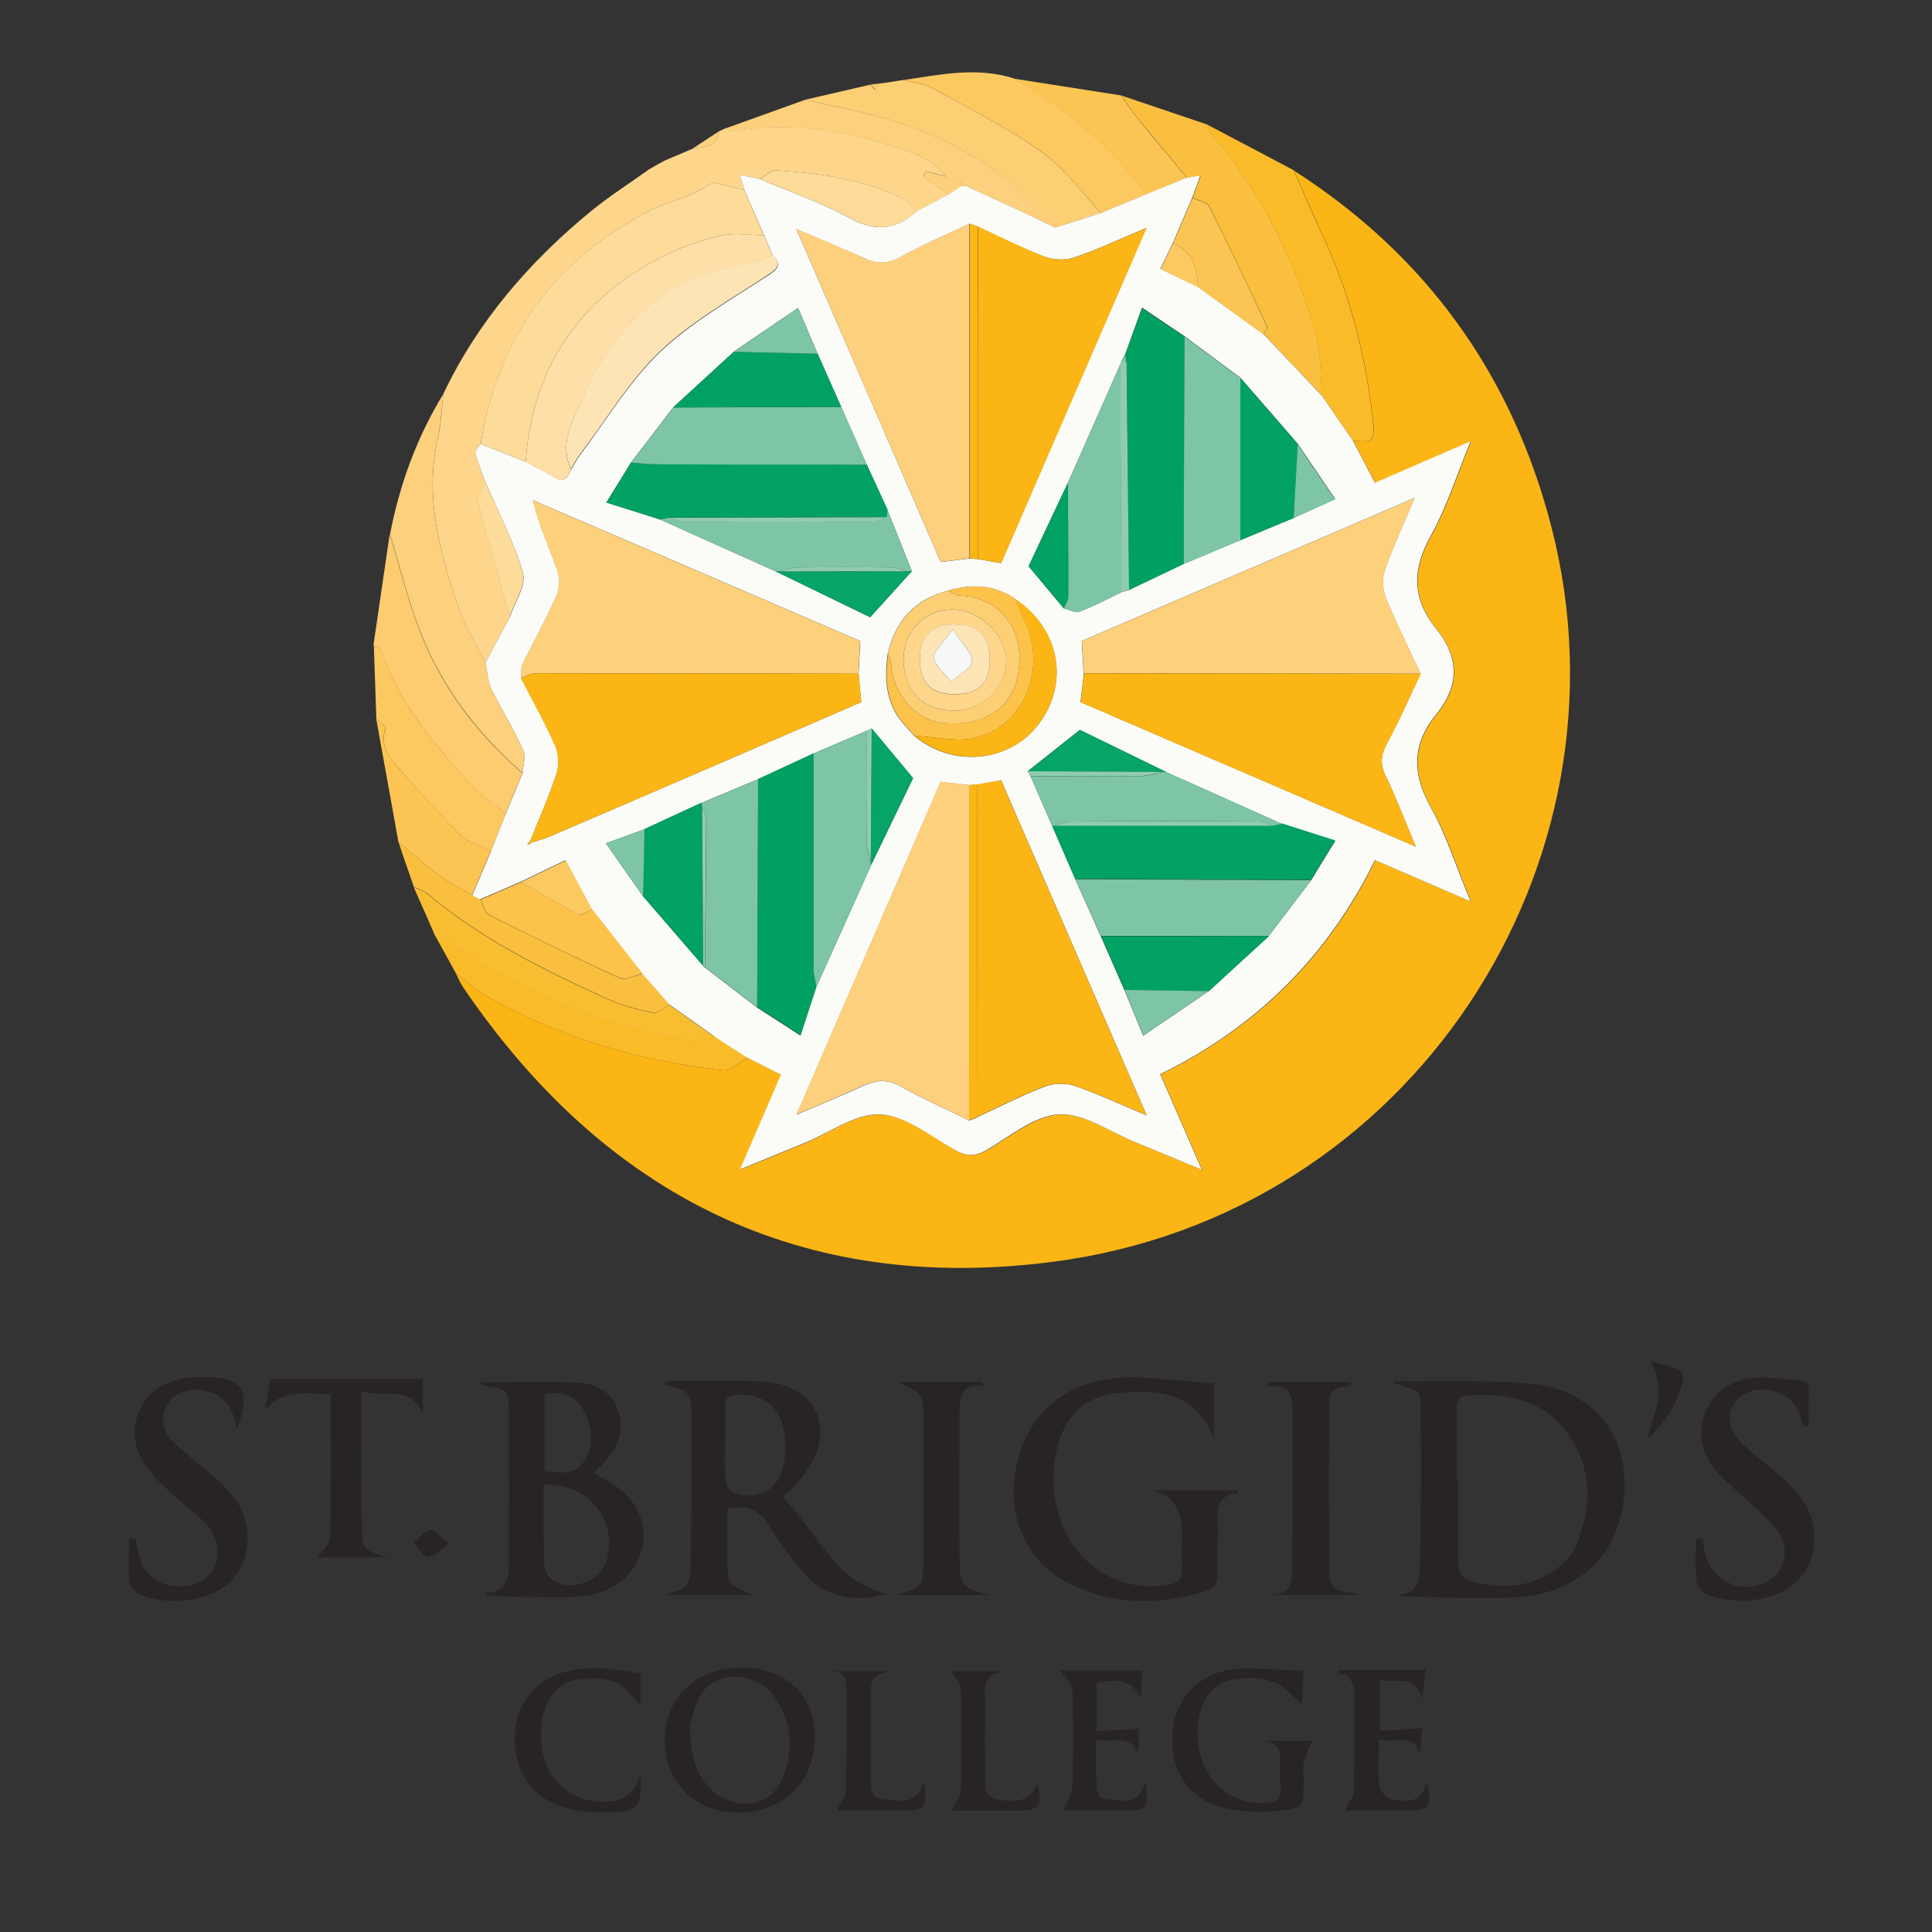 <svg xmlns="http://www.w3.org/2000/svg" id="CURRENT_SCHOOLS" data-name="CURRENT SCHOOLS" viewBox="0 0 100 100"><rect x="0" y="0" width="100" height="100" fill="#333333" stroke="none"/><defs><style>.cls-3{fill:#fcc453}.cls-4{fill:#fabf3e}.cls-7{fill:#fdcf75}.cls-8{fill:#f9bb28}.cls-9{fill:#fdd07d}.cls-10{fill:#00a160}.cls-12{fill:#00a162}.cls-14{fill:#fbb616}.cls-15{fill:#fdd68c}.cls-17{fill:#fcc961}.cls-18{fill:#fcc24a}.cls-21{fill:#fde4b5}.cls-22{fill:#90cdaf}.cls-23{fill:#7dc5a5}</style></defs><g id="st-brigids-college-lesmurdie--215"><path d="M72.32 82.54c1.12 0 1.17-.78 1.18-1.57.02-2.41.09-4.82.03-7.23-.05-1.93.26-1.62-1.36-2.13.02-.04.05-.12.07-.12 2.28.02 4.57-.06 6.83.11 3 .23 4.89 2.18 5.01 4.89.14 3.1-1.58 5.45-4.5 6.04-.86.17-1.76.19-2.64.19-1.39 0-2.79-.05-4.18-.09-.15 0-.29-.06-.44-.09Zm3.08-5.89h.07v4.26c0 .58.33.88.86 1 1.38.31 2.75.25 3.96-.52.54-.34 1.09-.87 1.32-1.44.79-1.96.81-3.96-.46-5.74-1.23-1.73-3.08-2.1-5.08-2-.52.03-.69.23-.68.74.03 1.23 0 2.47 0 3.7Zm-29.54 5.84c-1.46.52-3.23.14-4.16-.96-.66-.77-1.3-1.58-1.81-2.45-.54-.93-1.25-1.22-2.23-.99 0 1.21-.09 2.44.06 3.64.04.33.79.58 1.15.82h-4.31c.38-.2.83-.29 1-.56.19-.31.19-.77.19-1.16.03-2.44.05-4.87.04-7.31 0-1.51-.03-1.5-1.47-1.89.14-.07.21-.15.29-.15 1.58 0 3.17-.05 4.75.02 2.31.1 3.53 1.58 2.95 3.55-.16.54-.53 1.04-.87 1.51-.23.32-.55.58-.93.95 1.76 1.69 2.61 4.31 5.36 4.98Zm-8.33-7.8c0 .64-.03 1.28.02 1.92.01.22.17.54.34.61 1.34.52 2.43-.07 2.69-1.51.11-.59.09-1.23-.03-1.81-.24-1.15-1.19-1.77-2.37-1.71-.46.02-.68.16-.65.66.04.61 0 1.23 0 1.84Zm23.65 4.46c0 .67-.03 1.34 0 2.01.03.59-.26.81-.79.89-2.14.33-4.26-.75-5.21-2.7-.75-1.54-.84-3.15-.35-4.77.45-1.48 1.52-2.35 3.04-2.48 2.08-.18 4.08-.05 4.98 2.42v-2.9c-1.32-.12-2.65-.27-3.98-.33-.64-.03-1.29.05-1.92.17-2.4.49-3.99 2.22-4.4 4.73-.38 2.34.58 4.57 2.54 5.64 2.35 1.27 4.82 1.29 7.33.53.46-.14.61-.42.6-.9-.03-.91.03-1.82 0-2.73-.03-.78.12-1.38 1.05-1.44 0 0 0-.1.01-.15h-4.29q1.36.5 1.37 2.01Zm-36.36-7.6c1.81 0 3.47-.06 5.12.02.95.05 1.77.5 2.08 1.5.33 1.03-.06 1.89-.76 2.64-.16.18-.34.34-.53.54.28.16.57.3.84.46 1.3.79 1.93 1.99 1.7 3.28-.23 1.3-1.28 2.31-2.75 2.57-.5.09-1.01.12-1.52.12-1.23 0-2.47-.04-3.7-.07-.04 0-.09-.06-.24-.16 1.31-.01 1.28-.9 1.28-1.75.01-2.52.01-5.04 0-7.56 0-1.2-.03-1.21-1.23-1.4-.06 0-.12-.07-.31-.2Zm3.32 5.31v.84c0 1.09-.01 2.19.03 3.28.01.26.16.6.36.74 1.05.78 2.7.08 2.94-1.22.38-2.03-1.14-3.76-3.33-3.65Zm.04-4.7v3.99c.75.06 1.52.25 2.01-.46.59-.85.49-1.78.03-2.66-.41-.78-1.09-1.06-2.04-.87Zm65.44 1.7c0-.56-.03-1.13 0-1.69.03-.45-.07-.72-.57-.74-.67-.03-1.34-.16-2-.13-1.16.06-2.17.5-2.69 1.6-.53 1.12-.35 2.23.42 3.16.57.7 1.31 1.25 1.96 1.88.46.45.98.86 1.32 1.38.6.91.3 2.03-.56 2.52-1.29.73-2.9.03-3.23-1.4-.06-.26-.11-.53-.16-.79-.11 0-.22.02-.33.02 0 .71-.05 1.42.02 2.12.03.27.28.64.52.73 1.19.44 2.42.46 3.62 0 1.27-.48 1.97-1.57 1.98-2.93 0-1.39-.79-2.34-1.77-3.19-.73-.63-1.52-1.2-2.18-1.9-.66-.69-.55-1.69.12-2.2.99-.76 2.57-.33 3.03.83.09.23.16.48.23.71.08 0 .16 0 .25-.01Zm-82.76-2.57c-.32 0-.65-.03-.97 0-1.12.12-2.1.53-2.62 1.6-.53 1.09-.34 2.16.36 3.1.41.55.94 1.02 1.45 1.49.49.46 1.05.84 1.51 1.32.68.7.85 1.66.49 2.36-.38.73-1.19 1.06-2.22.91-.86-.12-1.47-.71-1.68-1.62-.06-.27-.11-.54-.16-.81-.11 0-.22.01-.34.02 0 .71-.05 1.42.02 2.13.03.27.28.65.51.74 1.22.45 2.48.47 3.7-.02 1.23-.49 1.9-1.56 1.91-2.9.01-1.4-.78-2.34-1.76-3.19-.71-.62-1.47-1.17-2.13-1.84-.71-.72-.63-1.72.06-2.27.98-.77 2.57-.34 3.03.82.09.23.15.48.25.78.75-1.77.29-2.59-1.43-2.64Zm39.95.24h-4.35c1.33.6 1.34.6 1.34 2.09 0 2.38 0 4.76-.01 7.15-.01 1.36-.03 1.36-1.38 1.79h4.79c-1.47-.41-1.51-.41-1.53-2-.03-2.46 0-4.92 0-7.39 0-.79.01-1.58 1.27-1.42l-.13-.23Zm14.74.26c1.41-.23 1.35.64 1.35 1.44 0 2.52 0 5.04-.02 7.56 0 .8.13 1.74-1.14 1.76h4.58c-.63-.26-1.52-.05-1.52-1.1-.02-2.95-.02-5.9-.01-8.84 0-.49.22-.82.77-.83.13 0 .25-.08.37-.13 0-.04-.02-.08-.03-.12h-4.16l-.19.27Zm-51.82 1.2c.71-.82 1.41-1 3.39-.8 0 2.46.03 4.92-.03 7.38 0 .37-.44.73-.64 1.04h3.64c-1.32-.38-1.35-.38-1.37-1.72-.03-1.9-.02-3.8-.03-5.71V72c1.15.41 2.53-.42 3.19 1.16v-1.79h-7.89c-.09.53-.17 1.07-.26 1.61Zm28.44 16.94c-.01 2.32-1.64 3.91-4 3.89-2.21-.02-3.76-1.56-3.76-3.74 0-2.22 1.61-3.76 3.94-3.76 2.36 0 3.83 1.4 3.82 3.62Zm-6.47-.51c.07 1.48.31 2.53 1.22 3.3 1.19 1.01 2.89.79 3.5-.51.66-1.42.62-2.88-.22-4.22-.95-1.51-3.15-1.63-3.97-.21-.33.58-.43 1.3-.53 1.64Zm30.56 1.81c-.01.43-.01.86.02 1.28.05.6-.24.79-.81.81-2.03.08-3.49-1.44-3.48-3.66.01-1.48.68-2.55 1.86-2.74.67-.1 1.42-.09 2.05.13.57.2 1.01.76 1.48 1.14.02-.4.05-.98.08-1.71-1.21-.04-2.36-.17-3.49-.09-1.85.14-3.16 1.52-3.28 3.27-.14 2.08.87 3.55 2.84 3.95.8.17 1.66.2 2.47.13 1.48-.14 1.48-.19 1.48-1.65 0-.29-.05-.6.01-.88.1-.39.28-.76.42-1.1h-2.46c.75.07.83.54.81 1.11Zm-34.99-4.88c-.42-.03-.86 0-1.28.04-1.96.21-3.24 1.52-3.34 3.38-.11 1.99 1.01 3.5 2.96 3.89.67.14 1.38.16 2.08.15 1.33-.04 1.57-.36 1.46-1.95-.3.87-.77 1.31-1.59 1.38-2.14.18-3.65-1.34-3.56-3.64.06-1.44.74-2.5 1.86-2.66.64-.09 1.38-.11 1.96.12.53.21.92.79 1.33 1.17V86.6c-.61-.08-1.24-.19-1.87-.24Zm27.63 4.41c.02-.46.04-.92.06-1.28-.77.04-1.46.09-2.2.13v-2.5c1.25-.26 1.8-.11 2.28.76.03-.56.06-.97.09-1.4H54.9c.2.31.59.65.6 1 .06 1.68.06 3.37 0 5.06-.01.4-.31.78-.48 1.18h3.15c1.2.01 1.29-.09 1.12-1.46-.08.19-.12.31-.18.42-.43.79-1.18.49-1.8.46-.58-.02-.56-.56-.57-.98-.01-.66 0-1.32 0-2.09.78.18 1.68-.38 2.18.69Zm10.83-4.05c.12.23.35.46.36.7.02 1.77.03 3.54-.02 5.3 0 .33-.3.66-.46 1h3.18c1.18.01 1.35-.21 1.06-1.39-.32.82-.67 1.02-1.78.82-.27-.05-.64-.42-.67-.68-.09-.76-.03-1.54-.03-2.46.74.32 1.71-.44 2.12.77.05-.47.09-.94.13-1.32-.77.05-1.48.1-2.2.15v-2.68c.78.28 1.79-.4 2.19 1.06.08-.68.13-1.11.18-1.55H69.9l-.15.27Zm-23.17 7c1.34.02 1.4-.05 1.29-1.41-.04.03-.1.05-.12.09-.04.07-.04.16-.08.22-.46.85-1.25.55-1.93.52-.68-.03-.64-.59-.65-1.08v-4.09c0-.61-.13-1.28.99-1.46h-2.95c.76.08.71.63.71 1.15 0 1.69.01 3.37-.04 5.05 0 .32-.29.64-.47 1.01 1.01 0 2.13-.01 3.25 0Zm6.01.01c1.23.01 1.41-.2 1.14-1.43-.37.85-.86 1.04-2.02.86-.85-.13-.68-.78-.69-1.3-.03-1.26-.02-2.51-.01-3.77 0-.64-.19-1.37.93-1.58h-2.7c.17.3.5.61.51.93.05 1.74.05 3.48 0 5.22-.01.35-.31.69-.49 1.07h3.35Zm34.54-22.3c.04-.17-.07-.5-.19-.54-.49-.19-1.01-.29-1.52-.42.92 1.46.18 2.7-.11 4 .93-.83 1.55-1.83 1.82-3.03ZM22.22 79.2c-.3.05-.54.43-.81.67.25.25.48.68.75.71.27.03.58-.35 1.1-.7-.51-.35-.81-.72-1.04-.68Zm47.04 7.24v.19c.16.03.32.05.48.08l.15-.27h-.62Z" style="fill:#282424"/><path d="M66.96 8.82c6.9 4.42 11.34 10.63 13.36 18.53C84.76 44.72 73.1 62.9 54.5 65.31 41.49 67 31.31 61.9 23.97 51.1c-.16-.23-.26-.5-.39-.75.51.39.98.85 1.54 1.17 3.81 2.18 7.95 3.39 12.29 3.88.4.04.86-.41 1.29-.64.58.29 1.15.58 1.74.88-.7 1.61-1.36 3.14-2.12 4.9 1.32-.54 2.33-.95 3.34-1.37 1.31-.54 2.64-1.55 3.92-1.48 1.32.06 2.61 1.13 3.86 1.84.6.34 1.05.34 1.65 0 1.22-.71 2.48-1.77 3.76-1.84 1.28-.06 2.62.91 3.93 1.44 1.08.44 2.15.89 3.45 1.43-.79-1.8-1.46-3.35-2.16-4.95 5-2.44 8.68-6.11 11.12-11.08 1.64.71 3.2 1.38 4.95 2.14-.74-1.79-1.24-3.42-2.07-4.88-.98-1.75-.96-3.28.29-4.81 1.22-1.49 1.19-2.95-.01-4.43-1.25-1.54-1.25-3.07-.27-4.81.82-1.47 1.33-3.12 2.06-4.89-1.78.78-3.33 1.45-4.95 2.15-.41-.77-.78-1.48-1.15-2.19.52 0 1.16.29 1.06-.74-.35-3.49-1.2-6.83-2.69-10.01-.5-1.07-.96-2.17-1.44-3.25Z" class="cls-14"/><path d="M22.95 20.38c1.79-3.76 4.45-6.83 7.64-9.45.95-.78 2-1.44 3-2.16.28-.16.56-.32.84-.47.46-.2.93-.39 1.39-.59.55-.15 1.31 0 1.37-.9.14-.06.27-.13.41-.19.12.06.25.19.35.17 2.61-.48 5.17-.12 7.67.61 1.2.35 2.48.64 3.34 1.73l-1.02-.27c-.05.09-.11.18-.16.28.45.31.9.62 1.34.93-.57.3-1.13.6-1.7.9-.2-.22-.35-.53-.6-.65-2.09-1.04-4.35-1.35-6.64-1.5-.28-.02-.57.29-.86.44-.32-.06-.63-.12-1.02-.2.09.32.15.54.22.76l-1.61-.37c-.26.14-.76.44-1.28.67-.54.24-1.14.37-1.68.63-5.13 2.52-8.16 6.59-9.07 12.23-.1.15-.31.34-.28.46.13.5.33.98.51 1.47-.13.38-.43.81-.35 1.14.5 1.98 1.08 3.93 1.63 5.89-.42.78-.84 1.57-1.26 2.35-.47-.94-1.06-1.84-1.39-2.82-.95-2.82-1.77-5.67-1.09-8.7.18-.78.21-1.59.3-2.38Z" class="cls-15"/><path d="M58.03 4.94c1.49.5 2.98 1.01 4.47 1.51.06.16.08.36.19.48 2.63 3 4.3 6.52 5.4 10.3.3 1.03.24 2.17.35 3.26-1.01-1.06-2.02-2.12-3.03-3.19.06-.14.22-.33.17-.42-.98-2.08-1.96-4.16-2.99-6.21-.12-.23-.56-.29-.86-.43.13-.36.26-.73.42-1.15-.32.05-.51.08-.7.12-.86-1.04-1.73-2.07-2.58-3.11-.3-.37-.55-.77-.83-1.16Z" class="cls-4"/><path d="M22.95 20.38c-.1.79-.13 1.6-.3 2.38-.69 3.04.14 5.89 1.09 8.7.33.98.92 1.88 1.39 2.82.1.46.11.97.31 1.38.51 1.07 1.15 2.08 1.65 3.16.15.32-.02.79-.04 1.19-2.44-2.12-4.32-4.64-5.43-7.67-.56-1.53-.96-3.13-1.43-4.7.5-2.58 1.39-5.02 2.77-7.27Z" class="cls-9"/><path d="M68.43 20.49c-.11-1.09-.05-2.22-.35-3.26-1.1-3.79-2.77-7.3-5.4-10.3-.11-.12-.13-.32-.19-.48 1.49.79 2.98 1.57 4.47 2.36.48 1.08.93 2.18 1.44 3.25 1.49 3.18 2.34 6.52 2.69 10.01.1 1.03-.54.73-1.06.74l-1.6-2.32Z" class="cls-8"/><path d="M45.49 4.33c.43-.06.85-.12 1.28-.19.51.14 1.06.18 1.51.43 1.92 1.06 3.9 2.06 5.68 3.33 1.16.82 2.03 2.07 3.02 3.13-.79.25-1.58.5-2.37.76-.53-.57-1.01-1.19-1.59-1.72-2.17-1.97-4.71-3.27-7.53-4.03-1.27-.34-2.56-.59-3.85-.87 1.14-.26 2.28-.53 3.42-.79.08.1.15.2.23.29.06-.11.13-.22.19-.33Z" class="cls-7"/><path d="M20.18 27.65c.47 1.57.87 3.16 1.43 4.7 1.11 3.04 2.99 5.56 5.43 7.67l-.87 2.1c-.61-.51-1.29-.96-1.82-1.54-1.9-2.06-3.71-4.19-4.62-6.92-.04-.12-.26-.18-.4-.27l.84-5.74Z" style="fill:#fdcc70"/><path d="M56.99 11.03c-1-1.06-1.86-2.3-3.02-3.13-1.78-1.27-3.76-2.26-5.68-3.33-.45-.25-1-.29-1.51-.43 1.89-.28 3.79-.69 5.7-.08 2.65 1.58 5.04 3.45 6.84 6-.77.32-1.55.64-2.32.96ZM19.34 33.39c.14.09.35.15.4.27.9 2.73 2.71 4.86 4.62 6.92.54.58 1.21 1.03 1.82 1.54-.25.63-.5 1.27-.75 1.9-.53-.25-1.17-.38-1.56-.76-1.13-1.1-2.18-2.29-3.21-3.48-.5-.57-1.03-1.17-.7-2.07.04-.1-.31-.34-.48-.51-.04-1.27-.09-2.54-.13-3.8Z" class="cls-17"/><path d="M38.7 54.76c-.43.22-.89.68-1.29.64-4.35-.49-8.48-1.7-12.29-3.88-.56-.32-1.03-.78-1.54-1.17-.35-.64-.7-1.27-1.05-1.91.19.08.4.13.57.24 3.86 2.59 8 4.52 12.66 5.16.4.06.83-.11 1.25-.18.56.36 1.13.72 1.69 1.09Z" class="cls-8"/><path d="M41.66 5.17c1.28.29 2.58.53 3.85.87 2.82.76 5.36 2.07 7.53 4.03.58.52 1.06 1.14 1.59 1.72-.47-.23-.94-.46-1.42-.68-1.08-.5-2.16-.99-3.24-1.49-.1-.09-.2-.19-.3-.28.03.11.07.21.1.32-.22.14-.43.28-.65.42-.45-.31-.9-.62-1.34-.93.05-.09.11-.18.16-.28l1.02.27c-.86-1.1-2.14-1.38-3.34-1.73-2.5-.72-5.06-1.09-7.67-.61-.1.02-.23-.11-.35-.17 1.35-.49 2.71-.97 4.06-1.46Z" class="cls-9"/><path d="M37.01 53.68c-.42.06-.85.23-1.25.18-4.66-.65-8.79-2.57-12.66-5.16-.17-.11-.38-.16-.57-.24-.37-.85-.74-1.7-1.12-2.55.24.12.53.2.73.37 2.77 2.33 5.97 3.92 9.23 5.4.76.35 1.59.57 2.41.74.25.05.58-.26.88-.4.78.56 1.56 1.11 2.35 1.67Z" style="fill:#f9bd32"/><path d="M59.31 10.07c-1.8-2.55-4.19-4.42-6.84-6 1.85.29 3.7.58 5.56.87.27.39.53.79.83 1.16.85 1.05 1.72 2.08 2.58 3.11-.71.29-1.42.57-2.12.86Z" class="cls-3"/><path d="M34.67 52.01c-.3.14-.62.45-.88.4-.82-.17-1.65-.39-2.41-.74-3.26-1.49-6.46-3.07-9.23-5.4-.2-.17-.48-.25-.73-.37-.27-.78-.54-1.55-.8-2.33.69.58 1.35 1.19 2.07 1.72.55.4 1.17.7 1.76 1.04.14.08.29.15.43.23.13.27.18.67.39.78 2.25 1.13 4.51 2.24 6.81 3.29.3.13.78-.14 1.18-.23.47.54.94 1.08 1.42 1.61Z" class="cls-4"/><path d="M24.45 46.33c-.59-.34-1.21-.64-1.76-1.04-.72-.53-1.38-1.14-2.07-1.72-.38-2.13-.77-4.25-1.15-6.38.17.17.52.41.48.51-.32.9.21 1.5.7 2.07 1.04 1.19 2.09 2.38 3.21 3.48.39.38 1.03.52 1.56.76-.33.77-.65 1.54-.98 2.31Z" class="cls-3"/><path d="M37.19 6.81c-.06.91-.82.75-1.37.9.46-.3.92-.6 1.37-.9ZM34.43 8.3c-.28.16-.56.32-.84.47.28-.16.56-.32.84-.47Z" class="cls-9"/><path d="M45.49 4.33c-.06.11-.13.22-.19.33-.08-.1-.15-.2-.23-.29.14-.01.28-.03.42-.04Z" class="cls-17"/><path d="M24.45 46.33c.33-.77.65-1.54.98-2.31.25-.63.5-1.27.75-1.9l.87-2.1c.02-.4.19-.86.04-1.19-.49-1.08-1.13-2.09-1.65-3.16-.2-.42-.21-.92-.31-1.38.42-.78.84-1.57 1.26-2.35.25-.77.86-1.63.68-2.28-.47-1.64-1.29-3.17-1.96-4.75-.18-.49-.38-.97-.51-1.47-.03-.12.18-.3.28-.46.78.31 1.56.62 2.33.92.48.26.98.49 1.45.79.55.35.73 0 .91-.41.17-.27.31-.54.5-.79 1.35-1.79 2.52-3.77 4.13-5.3 1.66-1.57 3.73-2.73 5.66-4 .52-.35.51-.58.14-.96-.15-.35-.29-.69-.44-1.04-.35-.79-.69-1.58-1.04-2.37-.06-.22-.13-.44-.22-.76.39.08.7.14 1.02.2 1.57.67 3.2 1.23 4.69 2.04 1.3.71 2.35.6 3.4-.34.57-.3 1.13-.6 1.7-.9.22-.14.43-.28.65-.42.07 0 .13-.02.2-.03 1.08.5 2.16.99 3.24 1.49.48.22.95.46 1.42.68.79-.25 1.58-.5 2.37-.76.77-.32 1.55-.64 2.32-.96.71-.29 1.42-.57 2.12-.86.19-.03.38-.06.7-.12-.15.43-.29.79-.42 1.15-.33.78-.67 1.56-1 2.34-.2.42-.41.84-.65 1.34.71.34 1.32.64 1.94.93 1.13.82 2.26 1.63 3.39 2.45 1.01 1.06 2.02 2.12 3.03 3.19l1.6 2.32c.37.71.75 1.42 1.15 2.19 1.62-.71 3.17-1.38 4.95-2.15-.73 1.77-1.24 3.42-2.06 4.89-.98 1.74-.98 3.27.27 4.81 1.2 1.48 1.23 2.94.01 4.43-1.25 1.53-1.27 3.06-.29 4.81.82 1.46 1.32 3.09 2.07 4.88-1.75-.76-3.32-1.43-4.95-2.14-2.44 4.96-6.12 8.64-11.12 11.08.7 1.6 1.37 3.14 2.16 4.95-1.29-.54-2.37-.99-3.45-1.43-1.31-.53-2.64-1.5-3.93-1.44-1.28.06-2.54 1.13-3.76 1.84-.6.35-1.05.34-1.65 0-1.26-.71-2.55-1.77-3.86-1.84-1.28-.06-2.61.95-3.92 1.48-1.01.42-2.03.83-3.34 1.37.77-1.77 1.42-3.29 2.12-4.9-.59-.3-1.16-.59-1.74-.88-.56-.36-1.13-.72-1.69-1.09-.78-.56-1.56-1.11-2.35-1.67-.47-.54-.94-1.08-1.42-1.61l-2.6-3.32c-.44-.82-.88-1.64-1.36-2.53-.84.4-1.59.76-2.33 1.12-.7.3-1.39.6-2.09.9-.14-.08-.29-.15-.43-.23Zm33.57-27.57-.03.09c-.91 2.05-1.81 4.1-2.72 6.15-.73 1.54-1.46 3.09-2.03 4.31l1.82 2.18c.27.06.59.25.81.17.75-.28 1.46-.66 2.18-1.01l.4-.12 2.83-1.35c.98-.41 1.95-.82 2.93-1.23.92-.38 1.84-.76 2.76-1.15.65-.3 1.31-.59 2.14-.97-.7-1.04-1.31-1.94-1.93-2.85-.99-1.14-1.98-2.29-2.98-3.43-.96-.72-1.93-1.43-2.89-2.15-.68-.46-1.36-.91-2.2-1.48-.33.91-.59 1.65-.86 2.39-.08.14-.16.29-.23.43ZM45.12 37.7c-.09.04-.18.08-.27.13-.91.39-1.83.78-2.74 1.17-.96.44-1.91.88-2.87 1.33l-2.94 1.23c-.98.45-1.96.9-2.94 1.36-.58.21-1.15.42-2 .73.72 1.03 1.33 1.89 1.93 2.75 1.04 1.2 2.07 2.4 3.11 3.6.01.04.04.07.08.07.9.69 1.8 1.39 2.7 2.08.69.45 1.39.89 2.25 1.45.31-.95.56-1.73.82-2.51.94-2.08 1.88-4.16 2.81-6.25.8-1.65 1.59-3.31 2.2-4.56l-2.14-2.57Zm8.08 2.22c.05.09.09.17.14.26.37.86.75 1.71 1.12 2.57.4.92.8 1.84 1.2 2.77.44.98.88 1.96 1.32 2.95.41.93.82 1.86 1.22 2.78.29.7.58 1.4.97 2.36 1.22-.83 2.3-1.56 3.38-2.3l3.12-2.86 2.19-2.88c.38-.63.77-1.26 1.25-2.04-1.05-.33-1.9-.61-2.75-.88-1.99-.89-3.99-1.79-5.98-2.68-1.66-.81-3.31-1.61-4.49-2.19l-2.7 2.14Zm-.68-8.94c-1.09-.72-2.25-.77-3.47-.4-1.71.44-2.71 1.56-3.1 3.26-.2 1.4-.09 2.72.97 3.8l.25.28c.04.05.09.1.13.15 1.99 1.69 4.94 1.41 6.46-.59 1.62-2.15 1.08-4.96-1.25-6.49ZM37.98 18.21c-1.05.96-2.09 1.92-3.14 2.88l-2.18 2.85c-.39.64-.79 1.28-1.28 2.07 1.03.32 1.91.6 2.79.88 1.99.89 3.98 1.79 5.97 2.68 1.66.81 3.32 1.61 4.9 2.38.8-.89 1.48-1.64 2.16-2.39l-1.27-3.18c-.36-.78-.71-1.55-1.07-2.33-.44-1-.88-1.99-1.32-2.99-.41-.92-.81-1.83-1.22-2.75-.31-.72-.62-1.44-1.01-2.37-1.22.83-2.27 1.54-3.33 2.26Zm12.61 10.72c.38.07.76.14 1.22.22 2.47-5.7 4.94-11.39 7.52-17.35-1.45.61-2.57 1.14-3.74 1.53-.46.16-1.08.12-1.55-.05-1.18-.45-2.31-1.03-3.45-1.56-.14-.05-.27-.09-.41-.14-1.2.57-2.43 1.1-3.6 1.74-.63.34-1.17.36-1.79.07-1.11-.5-2.24-.96-3.57-1.53 2.56 5.91 5.03 11.59 7.47 17.23.59-.07 1.04-.13 1.5-.18.13 0 .27.02.4.03Zm.02 28.88c1.15-.53 2.27-1.11 3.45-1.56.46-.18 1.08-.21 1.55-.05 1.18.4 2.32.94 3.74 1.53-2.59-5.97-5.06-11.65-7.53-17.34-.46.08-.84.15-1.22.22-.13 0-.27.02-.4.03-.48-.05-.96-.11-1.51-.17-2.46 5.69-4.91 11.34-7.46 17.22 1.32-.57 2.41-1 3.46-1.49.69-.32 1.28-.35 1.99.06 1.13.65 2.33 1.16 3.5 1.74.15-.06.29-.12.44-.18ZM27.48 43.62c.33-.11.67-.19.99-.33 3.31-1.42 6.63-2.85 9.94-4.28 2.07-.89 4.14-1.79 6.17-2.67-.06-.56-.1-1.01-.14-1.47.03-.55.06-1.1.09-1.69-5.67-2.44-11.31-4.87-16.95-7.29.34 1.35.86 2.47 1.27 3.63.14.4.12.97-.06 1.36-.53 1.19-1.17 2.33-1.74 3.5-.1.21-.05.48-.07.73.6 1.16 1.24 2.3 1.76 3.49.18.41.21 1 .07 1.43-.39 1.2-.91 2.36-1.38 3.53-.04.04-.09.07-.13.11.02.02.06.06.07.05.05-.03.08-.07.12-.11Zm28.62-8.77c-.05.48-.11.96-.17 1.49 5.71 2.46 11.39 4.91 17.35 7.48-.6-1.43-1.04-2.58-1.57-3.68-.29-.61-.24-1.08.08-1.67.64-1.17 1.17-2.4 1.74-3.6-.61-1.3-1.25-2.58-1.79-3.9-.18-.43-.21-1.02-.06-1.46.4-1.17.94-2.3 1.54-3.74-5.95 2.56-11.61 4.99-17.23 7.41.04.63.07 1.15.1 1.67Z" style="fill:#fbfcf8"/><path d="M38.51 9.81c.35.79.69 1.58 1.04 2.37-.76 0-1.54-.14-2.26.02-1.02.23-2.03.59-2.96 1.06-4.35 2.21-6.77 5.74-7.12 10.64-.78-.31-1.56-.62-2.33-.92.9-5.64 3.94-9.72 9.07-12.23.53-.26 1.13-.39 1.68-.63.53-.23 1.02-.53 1.28-.67l1.61.37Zm8.91 1.15c-1.05.94-2.1 1.05-3.4.34-1.49-.81-3.12-1.37-4.69-2.04.29-.15.58-.46.86-.44 2.29.15 4.55.46 6.64 1.5.25.12.4.43.6.65ZM25.1 24.9c.68 1.58 1.5 3.11 1.96 4.75.18.64-.43 1.51-.68 2.28-.55-1.96-1.14-3.92-1.63-5.89-.08-.33.22-.75.35-1.14Z" style="fill:#fddb99"/><path d="M65.4 17.31c-1.13-.82-2.26-1.63-3.39-2.45-.05-.97-.25-1.86-1.29-2.27.33-.78.67-1.56 1-2.34.29.14.74.2.86.43 1.04 2.05 2.02 4.13 2.99 6.21.04.09-.11.28-.17.42Z" class="cls-3"/><path d="M49.96 9.61c-.07.02-.13.03-.2.03-.03-.11-.07-.21-.1-.32.1.09.2.19.3.28Z" class="cls-15"/><path d="M24.88 46.56c.7-.3 1.39-.6 2.09-.9.99.57 1.97 1.16 2.99 1.68.15.08.46-.17.7-.27l2.6 3.32c-.4.09-.88.36-1.17.23a177.48 177.48 0 0 1-6.81-3.29c-.21-.1-.26-.51-.39-.78Z" class="cls-18"/><path d="M26.97 35.11c.02-.24-.03-.52.07-.73.57-1.17 1.22-2.31 1.74-3.5.17-.39.2-.96.06-1.36-.41-1.16-.94-2.27-1.27-3.63 5.64 2.43 11.28 4.85 16.95 7.29-.03.59-.06 1.14-.09 1.69-5.58-.01-11.15-.03-16.73-.02-.25 0-.49.17-.74.26Zm29.13-.26c-.03-.52-.06-1.04-.1-1.67 5.62-2.42 11.27-4.85 17.23-7.41-.6 1.44-1.14 2.57-1.54 3.74-.15.43-.12 1.03.06 1.46.54 1.33 1.19 2.61 1.79 3.9-5.81 0-11.63-.02-17.44-.03Z" style="fill:#fdd07b"/><path d="M56.1 34.85c5.81 0 11.63.02 17.44.03-.58 1.2-1.11 2.43-1.74 3.6-.32.59-.37 1.06-.08 1.67.53 1.1.96 2.25 1.57 3.68-5.96-2.57-11.64-5.02-17.35-7.48.06-.53.11-1.01.17-1.49Zm-29.13.26c.25-.09.49-.26.74-.26 5.58 0 11.15.01 16.73.02.04.45.09.91.14 1.47-2.03.88-4.1 1.78-6.17 2.67-3.31 1.43-6.62 2.86-9.94 4.28-.32.14-.66.22-.99.33l-.06-.05c.47-1.17.99-2.33 1.38-3.53.14-.43.11-1.02-.07-1.43-.52-1.19-1.17-2.33-1.76-3.49Z" class="cls-14"/><path d="M50.17 57.99c-1.17-.57-2.37-1.09-3.5-1.74-.7-.4-1.29-.38-1.99-.06-1.05.49-2.13.92-3.46 1.49 2.55-5.88 5-11.53 7.46-17.22.54.06 1.02.11 1.51.17 0 5.79-.01 11.57-.02 17.36Zm.02-29.09c-.45.05-.91.11-1.5.18-2.45-5.64-4.91-11.31-7.47-17.23 1.34.57 2.47 1.03 3.57 1.53.63.29 1.16.27 1.79-.07 1.17-.64 2.4-1.16 3.6-1.74v17.32Z" class="cls-9"/><path d="M50.59 40.6c.38-.07.76-.14 1.22-.22 2.47 5.69 4.94 11.37 7.53 17.34-1.42-.6-2.56-1.13-3.74-1.53-.46-.16-1.08-.12-1.55.05-1.18.45-2.3 1.03-3.45 1.56 0-5.74 0-11.47-.01-17.21Zm.02-28.88c1.15.53 2.28 1.11 3.45 1.56.46.18 1.08.21 1.55.05 1.17-.39 2.28-.92 3.74-1.53-2.58 5.96-5.05 11.64-7.52 17.35-.46-.08-.84-.15-1.22-.22 0-5.74 0-11.47.01-17.21Z" class="cls-14"/><path d="M61.27 29.19c-.94.45-1.89.9-2.83 1.35-.04-3.92-.09-7.85-.13-11.77l-.06-.43c.27-.74.53-1.48.86-2.39.84.57 1.52 1.02 2.2 1.48-.01 3.92-.02 7.85-.04 11.77Z" class="cls-10"/><path d="M55.66 45.51c-.4-.92-.8-1.84-1.2-2.77h.08l.08-.02H65.9c.15-.03.31-.06.46-.1.85.27 1.7.54 2.75.88-.48.79-.86 1.41-1.25 2.04-4.07-.02-8.14-.03-12.21-.05ZM44.87 24.05c.36.78.71 1.55 1.07 2.33 0 .13-.02.25-.02.38l-11.28.03c-.15.03-.31.06-.46.1-.88-.28-1.77-.56-2.79-.88.49-.79.88-1.43 1.28-2.07.42.03.84.09 1.26.09 3.65.01 7.29.01 10.94.02Z" class="cls-12"/><path d="M39.24 40.32c.96-.44 1.91-.88 2.87-1.33 0 3.72-.01 7.44 0 11.16 0 .31.1.61.15.92-.25.78-.51 1.56-.82 2.51-.86-.56-1.56-1-2.25-1.45.02-3.94.04-7.88.05-11.82Z" class="cls-10"/><path d="M27.21 23.9c.35-4.89 2.77-8.43 7.12-10.64.93-.47 1.95-.83 2.96-1.06.72-.16 1.5-.03 2.26-.02.15.35.29.69.44 1.04-.39.14-.76.36-1.16.42-4.38.6-7.1 3.27-8.76 7.15-.46 1.07-1.13 2.22-.51 3.5-.18.4-.36.76-.91.41-.46-.29-.96-.53-1.45-.79Z" style="fill:#fddfa7"/><path d="M55.66 45.51c4.07.02 8.14.03 12.21.05l-2.19 2.88h-8.7c-.44-.97-.88-1.95-1.32-2.93ZM44.87 24.05c-3.65 0-7.29 0-10.94-.02-.42 0-.84-.06-1.26-.09.73-.95 1.45-1.9 2.18-2.85 2.9 0 5.8-.02 8.7-.03.44 1 .88 1.99 1.32 2.99Zm16.4 5.14c.01-3.92.02-7.85.04-11.77.96.72 1.93 1.43 2.89 2.15v8.4c-.98.41-1.95.82-2.93 1.23ZM39.24 40.32c-.02 3.94-.03 7.88-.05 11.82-.9-.69-1.8-1.39-2.7-2.08.03-2.58.06-5.16.07-7.74 0-.15-.14-.3-.21-.45-.01-.1-.03-.2-.04-.31l2.94-1.23Zm3.02 10.76c-.05-.31-.15-.61-.15-.92V39c.91-.39 1.83-.78 2.74-1.17 0 1.9 0 3.81.01 5.71 0 .37.13.73.21 1.1.03.07.03.13 0 .2-.94 2.08-1.88 4.16-2.81 6.25ZM55.27 25c.91-2.05 1.81-4.1 2.72-6.15l.06 11.81c-.72.34-1.43.72-2.18 1.01-.22.08-.54-.11-.81-.17.08-.21.23-.42.23-.62 0-1.96 0-3.91-.02-5.87Z" class="cls-23"/><path d="M29.56 24.27c-.62-1.28.06-2.43.51-3.5 1.65-3.88 4.37-6.54 8.76-7.15.4-.05.77-.27 1.16-.42.36.38.38.62-.14.96-1.93 1.28-4 2.43-5.66 4-1.61 1.53-2.77 3.51-4.13 5.3-.19.25-.34.53-.5.79Z" class="cls-21"/><path d="M45.91 26.76c0-.13.02-.25.02-.38.42 1.06.85 2.12 1.27 3.18-.07 0-.15 0-.22.01-.29-.07-.59-.2-.88-.2-1.61-.02-3.23-.02-4.84 0-.29 0-.58.14-.88.21-.08 0-.16 0-.24-.01-1.99-.89-3.98-1.79-5.97-2.68.15-.03.31-.06.46-.1.29.08.59.22.88.22 3.18.02 6.37.02 9.55 0 .28 0 .57-.17.85-.26Zm20.46 15.88c-.15.03-.31.06-.46.1-.26-.08-.51-.22-.77-.22-3.25-.02-6.49-.02-9.74 0-.26 0-.52.14-.78.21l-.08.02h-.08c-.37-.86-.75-1.72-1.12-2.57 1.91 0 3.82 0 5.73-.01.37 0 .73-.14 1.1-.21.07 0 .15 0 .22.01 1.99.89 3.99 1.79 5.98 2.68Z" class="cls-23"/><path d="M36.3 41.56c.01.1.03.2.04.31l.06 8.12c-1.04-1.2-2.07-2.4-3.11-3.6.02-1.16.04-2.32.07-3.48l2.94-1.36Zm7.24-20.5c-2.9 0-5.8.02-8.7.03 1.05-.96 2.09-1.92 3.14-2.88 1.45.03 2.89.07 4.34.1.41.92.81 1.83 1.22 2.75Zm13.45 27.4c2.9 0 5.8 0 8.7-.01-1.04.95-2.08 1.9-3.12 2.86l-4.35-.06c-.41-.93-.82-1.86-1.22-2.78Zm7.21-20.5v-8.4c.99 1.14 1.98 2.29 2.98 3.43l-.21 3.82c-.92.38-1.84.76-2.76 1.15Z" class="cls-12"/><path d="M45.96 33.84c.39-1.69 1.39-2.81 3.1-3.26.22.09.43.24.66.25 2.34.13 3.49 2.19 2.9 4.4-.43 1.6-1.96 2.4-3.87 2.18-1.36-.15-2.5-1.47-2.62-2.99-.01-.2-.11-.39-.17-.58Zm3.39 2.94c1.48.02 2.72-1.17 2.73-2.6 0-1.3-1.41-2.64-2.78-2.63a2.516 2.516 0 0 0-2.53 2.54c0 1.66.96 2.68 2.58 2.69Z" class="cls-7"/><path d="M45.96 33.84c.06.19.15.39.17.58.11 1.52 1.26 2.84 2.62 2.99 1.91.21 3.45-.58 3.87-2.18.59-2.21-.56-4.27-2.9-4.4-.22-.01-.44-.16-.66-.25 1.21-.37 2.38-.32 3.47.4.15.34.29.7.46 1.03 1.45 2.89-.38 6.51-3.68 6.26-.66-.05-1.32-.13-1.99-.2-.04-.05-.09-.1-.13-.15l-.25-.28c-1.06-1.08-1.17-2.4-.97-3.8Z" class="cls-18"/><path d="M47.31 38.07c.66.07 1.32.15 1.99.2 3.31.25 5.14-3.37 3.68-6.26-.17-.34-.31-.69-.46-1.03 2.33 1.54 2.87 4.34 1.25 6.49-1.51 2.01-4.47 2.28-6.46.59Z" class="cls-14"/><path d="M60.39 39.96c-.07 0-.15 0-.22-.01l-6.97-.03 2.7-2.14c1.18.57 2.83 1.38 4.49 2.19ZM40.14 29.57c.08 0 .16 0 .24.01 2.2 0 4.4 0 6.6-.01.07 0 .15 0 .22-.01-.68.75-1.36 1.5-2.16 2.39-1.58-.77-3.24-1.58-4.9-2.38Zm4.93 15.26c.03-.07.03-.13 0-.2.02-2.31.03-4.62.05-6.93l2.14 2.57c-.6 1.25-1.4 2.91-2.2 4.56Z" style="fill:#06a467"/><path d="M50.59 40.6c0 5.74 0 11.47.01 17.21-.15.06-.29.12-.44.18 0-5.79.01-11.57.02-17.36.13 0 .27-.02.4-.03Zm.02-28.88c0 5.74 0 11.47-.01 17.21-.13 0-.27-.02-.4-.03V11.58c.14.05.27.09.41.14Z" class="cls-14"/><path d="M55.27 25c.01 1.96.03 3.91.02 5.87 0 .21-.15.42-.23.62-.56-.67-1.12-1.35-1.82-2.18.58-1.22 1.3-2.76 2.03-4.31Z" class="cls-12"/><path d="m58.21 51.24 4.35.06c-1.08.73-2.16 1.47-3.38 2.3-.39-.95-.68-1.65-.97-2.36ZM42.32 18.31c-1.45-.03-2.89-.07-4.34-.1l3.33-2.26c.39.92.7 1.65 1.01 2.37Z" class="cls-23"/><path d="M30.65 47.07c-.24.1-.55.34-.7.27-1.02-.52-2-1.11-2.99-1.68l2.33-1.12c.48.89.92 1.71 1.36 2.53Z" class="cls-17"/><path d="m58.04 30.65-.06-11.81.03-.09h.3c.04 3.92.09 7.85.13 11.77l-.4.12Z" class="cls-22"/><path d="m66.96 26.82.21-3.82c.61.91 1.23 1.82 1.93 2.85-.83.38-1.49.67-2.14.97Zm-33.6 16.09c-.02 1.16-.04 2.32-.07 3.48-.6-.86-1.21-1.72-1.93-2.74.84-.31 1.42-.52 2-.73Z" class="cls-23"/><path d="M60.72 12.59c1.04.41 1.24 1.29 1.29 2.27-.61-.29-1.23-.59-1.94-.93.24-.5.44-.92.65-1.34Z" class="cls-17"/><path d="m36.4 49.98-.06-8.12c.07.15.21.3.21.45-.01 2.58-.04 5.16-.07 7.74-.04 0-.07-.03-.08-.07Zm16.8-10.06 6.97.03c-.37.07-.73.21-1.1.21-1.91.02-3.82.01-5.73.01-.05-.09-.09-.17-.14-.26Zm-8.08-2.22c-.02 2.31-.03 4.62-.05 6.93-.07-.37-.2-.73-.21-1.1-.02-1.9-.01-3.81-.01-5.71.09-.04.18-.08.27-.13Z" class="cls-22"/><path d="M58.31 18.76h-.3c.08-.14.16-.29.23-.43l.06.43Z" class="cls-23"/><path d="M27.48 43.62s-.08.08-.12.11c0 0-.05-.03-.07-.05.04-.04.09-.07.13-.11l.06.05Zm19.45-5.98.25.28-.25-.28Z" class="cls-14"/><path d="M54.63 42.73c.26-.07.52-.21.78-.21 3.25-.01 6.49-.01 9.74 0 .26 0 .52.14.77.22H54.64Zm-8.72-15.97c-.28.09-.57.26-.85.26-3.18.02-6.37.02-9.55 0-.29 0-.59-.15-.88-.22l11.28-.03Zm1.07 2.81c-2.2 0-4.4 0-6.6.01.29-.07.58-.21.88-.21 1.61-.02 3.23-.02 4.84 0 .29 0 .59.13.88.2Z" class="cls-22"/><path d="M49.35 36.78c-1.62-.02-2.59-1.03-2.58-2.69 0-1.42 1.11-2.53 2.53-2.54 1.37-.01 2.79 1.34 2.78 2.63 0 1.44-1.25 2.62-2.73 2.6Zm.09-4.45c-1.23 0-1.82.58-1.83 1.79 0 1.23.58 1.82 1.79 1.82 1.23 0 1.82-.57 1.83-1.78 0-1.23-.58-1.82-1.79-1.82Z" class="cls-15"/><path d="M49.44 32.33c1.21 0 1.79.59 1.79 1.82 0 1.21-.6 1.79-1.83 1.78-1.21 0-1.8-.6-1.79-1.82 0-1.21.6-1.79 1.83-1.79Zm-.12.24c-.49.7-1.02 1.12-.98 1.48.05.44.58.82.9 1.22.38-.35 1.04-.68 1.06-1.05.03-.43-.5-.9-.98-1.65Z" class="cls-21"/><path d="M49.32 32.57c.48.75 1 1.22.98 1.65-.02.37-.68.7-1.06 1.05-.32-.4-.85-.79-.9-1.22-.04-.36.49-.78.98-1.48Z" style="fill:#f6f7f7"/></g></svg>